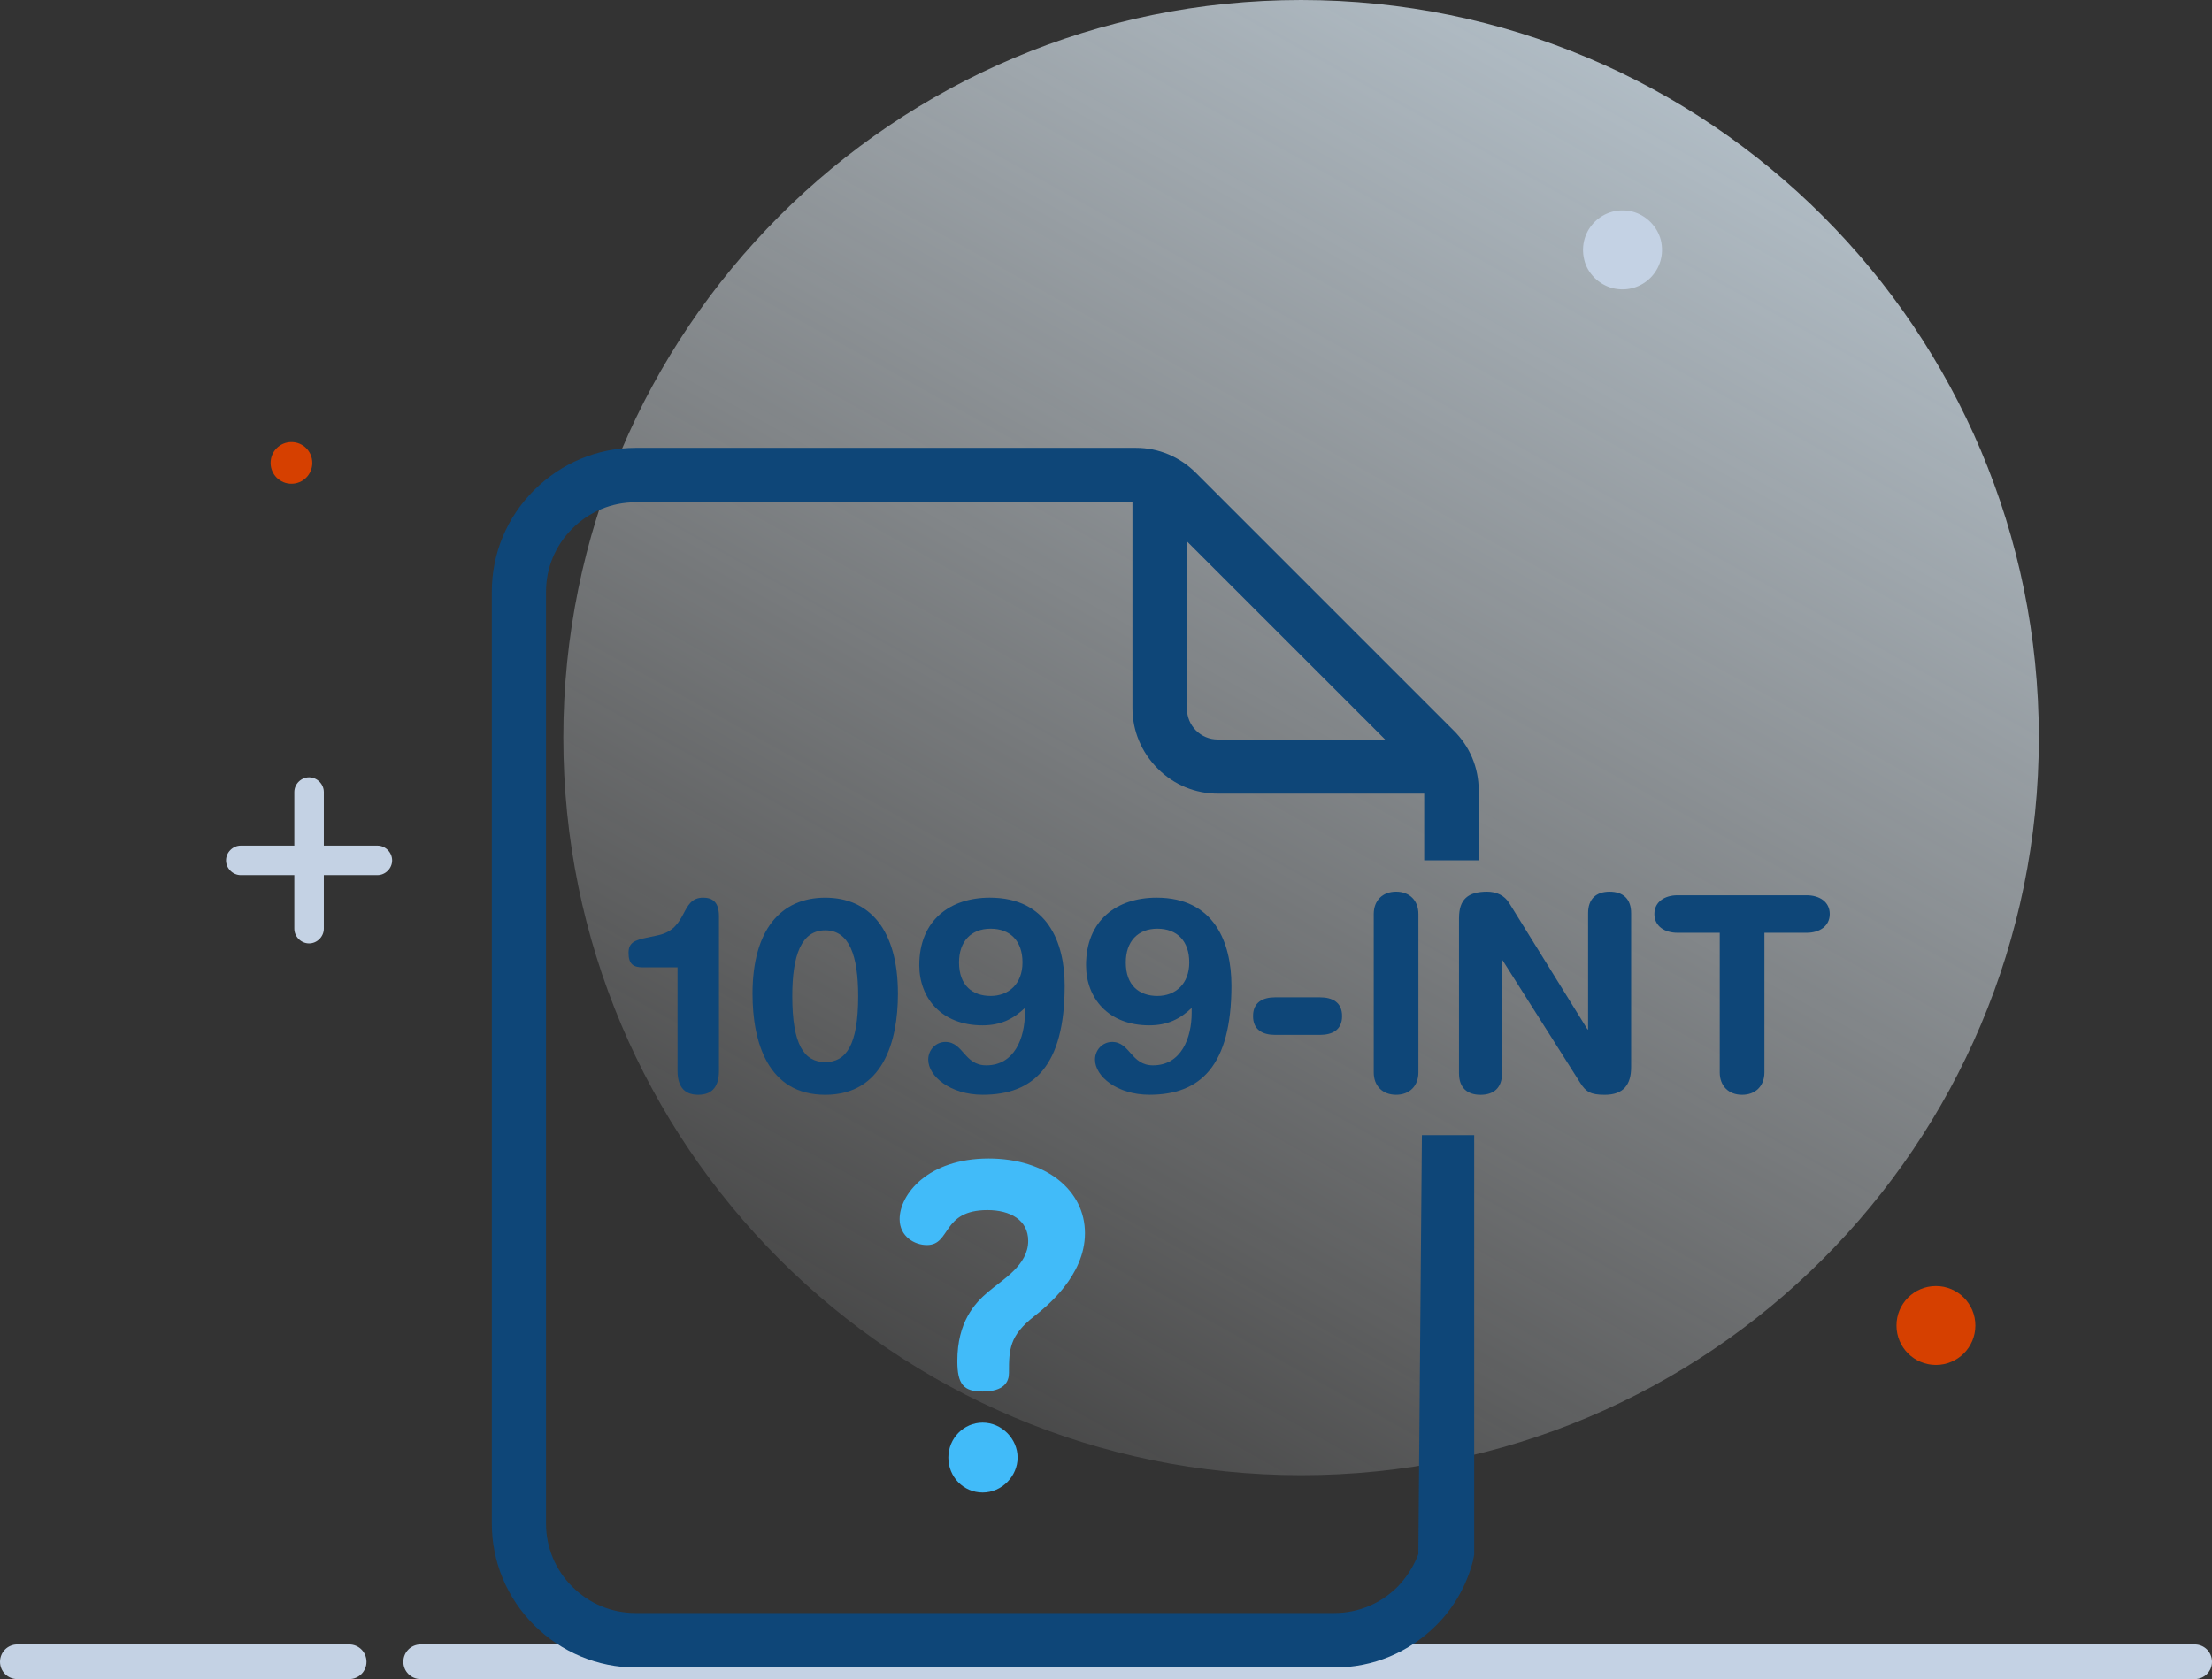 <?xml version="1.0" encoding="UTF-8"?>
<svg id="Layer_1" data-name="Layer 1" xmlns="http://www.w3.org/2000/svg" xmlns:xlink="http://www.w3.org/1999/xlink" viewBox="0 0 1024 777.46">
  <rect x="0" y="0" width="1024" height="777.46" fill="#333333" stroke="none"/>
  <defs>
    <style>
      .cls-1 {
        fill: #c4d2e4;
      }

      .cls-2 {
        fill: #41bbf9;
      }

      .cls-3 {
        fill: #0e4678;
      }

      .cls-4 {
        fill: #d64000;
      }

      .cls-5 {
        fill: url(#linear-gradient);
      }
    </style>
    <linearGradient id="linear-gradient" x1="722.09" y1="1137.11" x2="-36.82" y2="-221.44" gradientTransform="translate(206 895.46) scale(1 -1)" gradientUnits="userSpaceOnUse">
      <stop offset="0" stop-color="#d7eeff"/>
      <stop offset=".73" stop-color="#fff" stop-opacity="0"/>
    </linearGradient>
  </defs>
  <path class="cls-5" d="M602.31,683.06c188.65,0,341.53-152.88,341.53-341.53S790.97,0,602.31,0s-341.53,152.88-341.53,341.53,152.88,341.53,341.53,341.53Z"/>
  <path class="cls-1" d="M161.64,761.43H8.02c-4.45,0-8.02,3.56-8.02,8.02s3.56,8.02,8.02,8.02h153.62c4.45,0,8.02-3.56,8.02-8.02s-3.56-8.02-8.02-8.02Z"/>
  <path class="cls-1" d="M1016.13,761.43H194.74c-4.45,0-8.02,3.56-8.02,8.02s3.56,8.02,8.02,8.02h821.25c4.45,0,8.01-3.56,8.01-8.02s-3.56-8.02-8.01-8.02h.15Z"/>
  <path class="cls-4" d="M914.46,613.75c0,10.09-8.16,18.26-18.26,18.26s-18.26-8.16-18.26-18.26,8.16-18.26,18.26-18.26,18.26,8.16,18.26,18.26Z"/>
  <path class="cls-1" d="M768.85,111.17c3.27,13.66-8.76,25.53-22.26,22.26-6.38-1.63-11.73-6.83-13.21-13.21-3.27-13.66,8.76-25.53,22.26-22.26,6.38,1.63,11.58,6.83,13.21,13.21Z"/>
  <path class="cls-4" d="M144.57,214.33c0,5.34-4.3,9.65-9.65,9.65s-9.65-4.3-9.65-9.65,4.3-9.65,9.65-9.65,9.65,4.3,9.65,9.65Z"/>
  <path class="cls-1" d="M174.7,391.55h-24.79v-24.79c0-3.71-3.12-6.83-6.83-6.83s-6.83,3.12-6.83,6.83v24.79h-24.79c-3.71,0-6.83,3.12-6.83,6.83s3.12,6.83,6.83,6.83h24.79v24.79c0,3.71,3.12,6.83,6.83,6.83s6.83-3.12,6.83-6.83v-24.79h24.79c3.71,0,6.83-3.12,6.83-6.83s-3.12-6.83-6.83-6.83Z"/>
  <path class="cls-3" d="M656.61,719.57l-.86,2.08c-2.08,4.75-5.05,9.2-8.76,13.06-7.87,7.87-18.26,12.17-29.24,12.17h-323.57c-10.98,0-21.37-4.3-29.24-12.17-7.87-7.87-12.17-18.26-12.17-29.24v-431.48c0-10.98,4.3-21.37,12.17-29.24,7.87-7.87,18.26-12.17,29.24-12.17h230.06v95.29c0,10.54,4.16,20.48,11.73,28.05,7.57,7.57,17.37,11.58,28.05,11.58h95.29v30.86h25.23v-32.34c0-10.69-4.16-20.48-11.73-27.9l-119.04-119.04c-7.57-7.57-17.37-11.73-27.9-11.73h-231.55c-17.66,0-34.44,6.98-47.05,19.59s-19.59,29.24-19.59,47.05v431.48c0,17.66,6.98,34.44,19.59,47.05,12.47,12.47,29.54,19.59,47.05,19.59h323.57c17.66,0,34.44-6.98,47.05-19.59,8.02-8.02,13.95-18.26,16.92-29.69l.59-2.95v-194.25h-24.21l-1.65,193.94ZM549.33,328.02v-77.48l91.88,91.88h-77.48c-7.87,0-14.25-6.38-14.25-14.25l-.15-.15Z"/>
  <path class="cls-2" d="M454.9,658.72c-8.76,0-15.88,7.27-15.88,16.18s6.98,16.18,15.88,16.18,16.18-7.57,16.18-16.18-7.27-16.18-16.18-16.18ZM457.72,536.42c-28.35,0-41.26,16.77-41.26,28.05,0,8.16,6.98,12.02,12.62,12.02,11.28,0,6.68-16.18,28.05-16.18,10.54,0,18.85,4.6,18.85,14.25,0,11.28-11.73,17.81-18.7,23.75-6.09,5.19-14.1,13.8-14.1,31.91,0,10.84,2.97,14.1,11.58,14.1,10.24,0,12.32-4.6,12.32-8.61,0-10.84.15-17.22,11.73-26.27,5.64-4.45,23.45-18.7,23.45-38.44s-17.81-34.58-44.68-34.58h.15Z"/>
  <g>
    <path class="cls-3" d="M313.67,447.92h-16.26c-4.16,0-6.44-1.51-6.44-6.68,0-4.66,2.53-5.92,9.08-7.19l4.66-1.01c13.99-3.03,10.09-17.4,20.81-17.4,4.03,0,7.31,1.77,7.31,8.57v71.61c0,6.56-2.53,11.1-9.59,11.1s-9.58-4.54-9.58-11.1v-47.91Z"/>
    <path class="cls-3" d="M382.02,415.65c20.43,0,33.66,14.75,33.66,44.5,0,22.32-7.06,46.78-33.66,46.78s-33.66-24.46-33.66-46.78c0-29.75,13.24-44.5,33.66-44.5ZM382.02,491.79c9.71,0,15.25-7.94,15.25-30.51,0-18.91-4.16-30.51-15.25-30.51s-15.25,11.6-15.25,30.51c0,22.56,5.54,30.51,15.25,30.51Z"/>
    <path class="cls-3" d="M474.47,466.7c-5.42,5.16-11.22,8.07-19.67,8.07-18.91,0-29.24-12.61-29.24-27.86,0-20.81,14.25-31.27,32.65-31.27,26.72,0,34.66,20.8,34.66,40.72,0,37.31-14.49,50.55-37.94,50.55-15.01,0-25.22-8.57-25.22-16.27,0-4.54,3.53-8.19,7.94-8.19,8.32,0,8.69,10.84,18.91,10.84,13.11,0,17.9-12.73,17.9-24.33v-2.27ZM458.59,430.02c-9.08,0-14.63,5.92-14.63,15.63,0,10.72,6.3,15.51,14.63,15.51s14.75-5.55,14.75-15.51-5.68-15.63-14.75-15.63Z"/>
    <path class="cls-3" d="M551.67,466.7c-5.42,5.16-11.22,8.07-19.67,8.07-18.91,0-29.24-12.61-29.24-27.86,0-20.81,14.25-31.27,32.65-31.27,26.72,0,34.66,20.8,34.66,40.72,0,37.31-14.49,50.55-37.95,50.55-15,0-25.21-8.57-25.21-16.27,0-4.54,3.53-8.19,7.94-8.19,8.32,0,8.69,10.84,18.91,10.84,13.11,0,17.9-12.73,17.9-24.33v-2.27ZM535.79,430.02c-9.08,0-14.63,5.92-14.63,15.63,0,10.72,6.3,15.51,14.63,15.51s14.75-5.55,14.75-15.51-5.68-15.63-14.75-15.63Z"/>
    <path class="cls-3" d="M611.08,461.79c5.68,0,10.21,2.27,10.21,8.69s-4.54,8.7-10.21,8.7h-20.8c-5.68,0-10.21-2.27-10.21-8.7s4.54-8.69,10.21-8.69h20.8Z"/>
    <path class="cls-3" d="M635.94,423.21c0-6.18,4.03-10.34,10.34-10.34s10.34,4.16,10.34,10.34v73.37c0,6.17-4.02,10.34-10.34,10.34s-10.34-4.17-10.34-10.34v-73.37Z"/>
    <path class="cls-3" d="M675.43,424.98c0-8.57,4.16-12.1,12.98-12.1,4.28,0,8.07,1.64,10.34,5.42l36.17,58.37h.26v-53.83c0-6.68,3.78-9.96,9.96-9.96s9.96,3.27,9.96,9.96v71.23c0,8.19-3.53,12.86-12.23,12.86-6.56,0-8.69-1.39-11.34-5.55l-35.93-56.72h-.26v52.31c0,6.68-3.78,9.97-9.96,9.97s-9.96-3.28-9.96-9.97v-71.98Z"/>
    <path class="cls-3" d="M796.12,431.91h-19.54c-5.92,0-10.72-3.02-10.72-8.69s4.79-8.69,10.72-8.69h59.76c5.92,0,10.71,3.02,10.71,8.69s-4.78,8.69-10.71,8.69h-19.54v64.68c0,6.17-4.03,10.34-10.34,10.34s-10.34-4.17-10.34-10.34v-64.68Z"/>
  </g>
</svg>